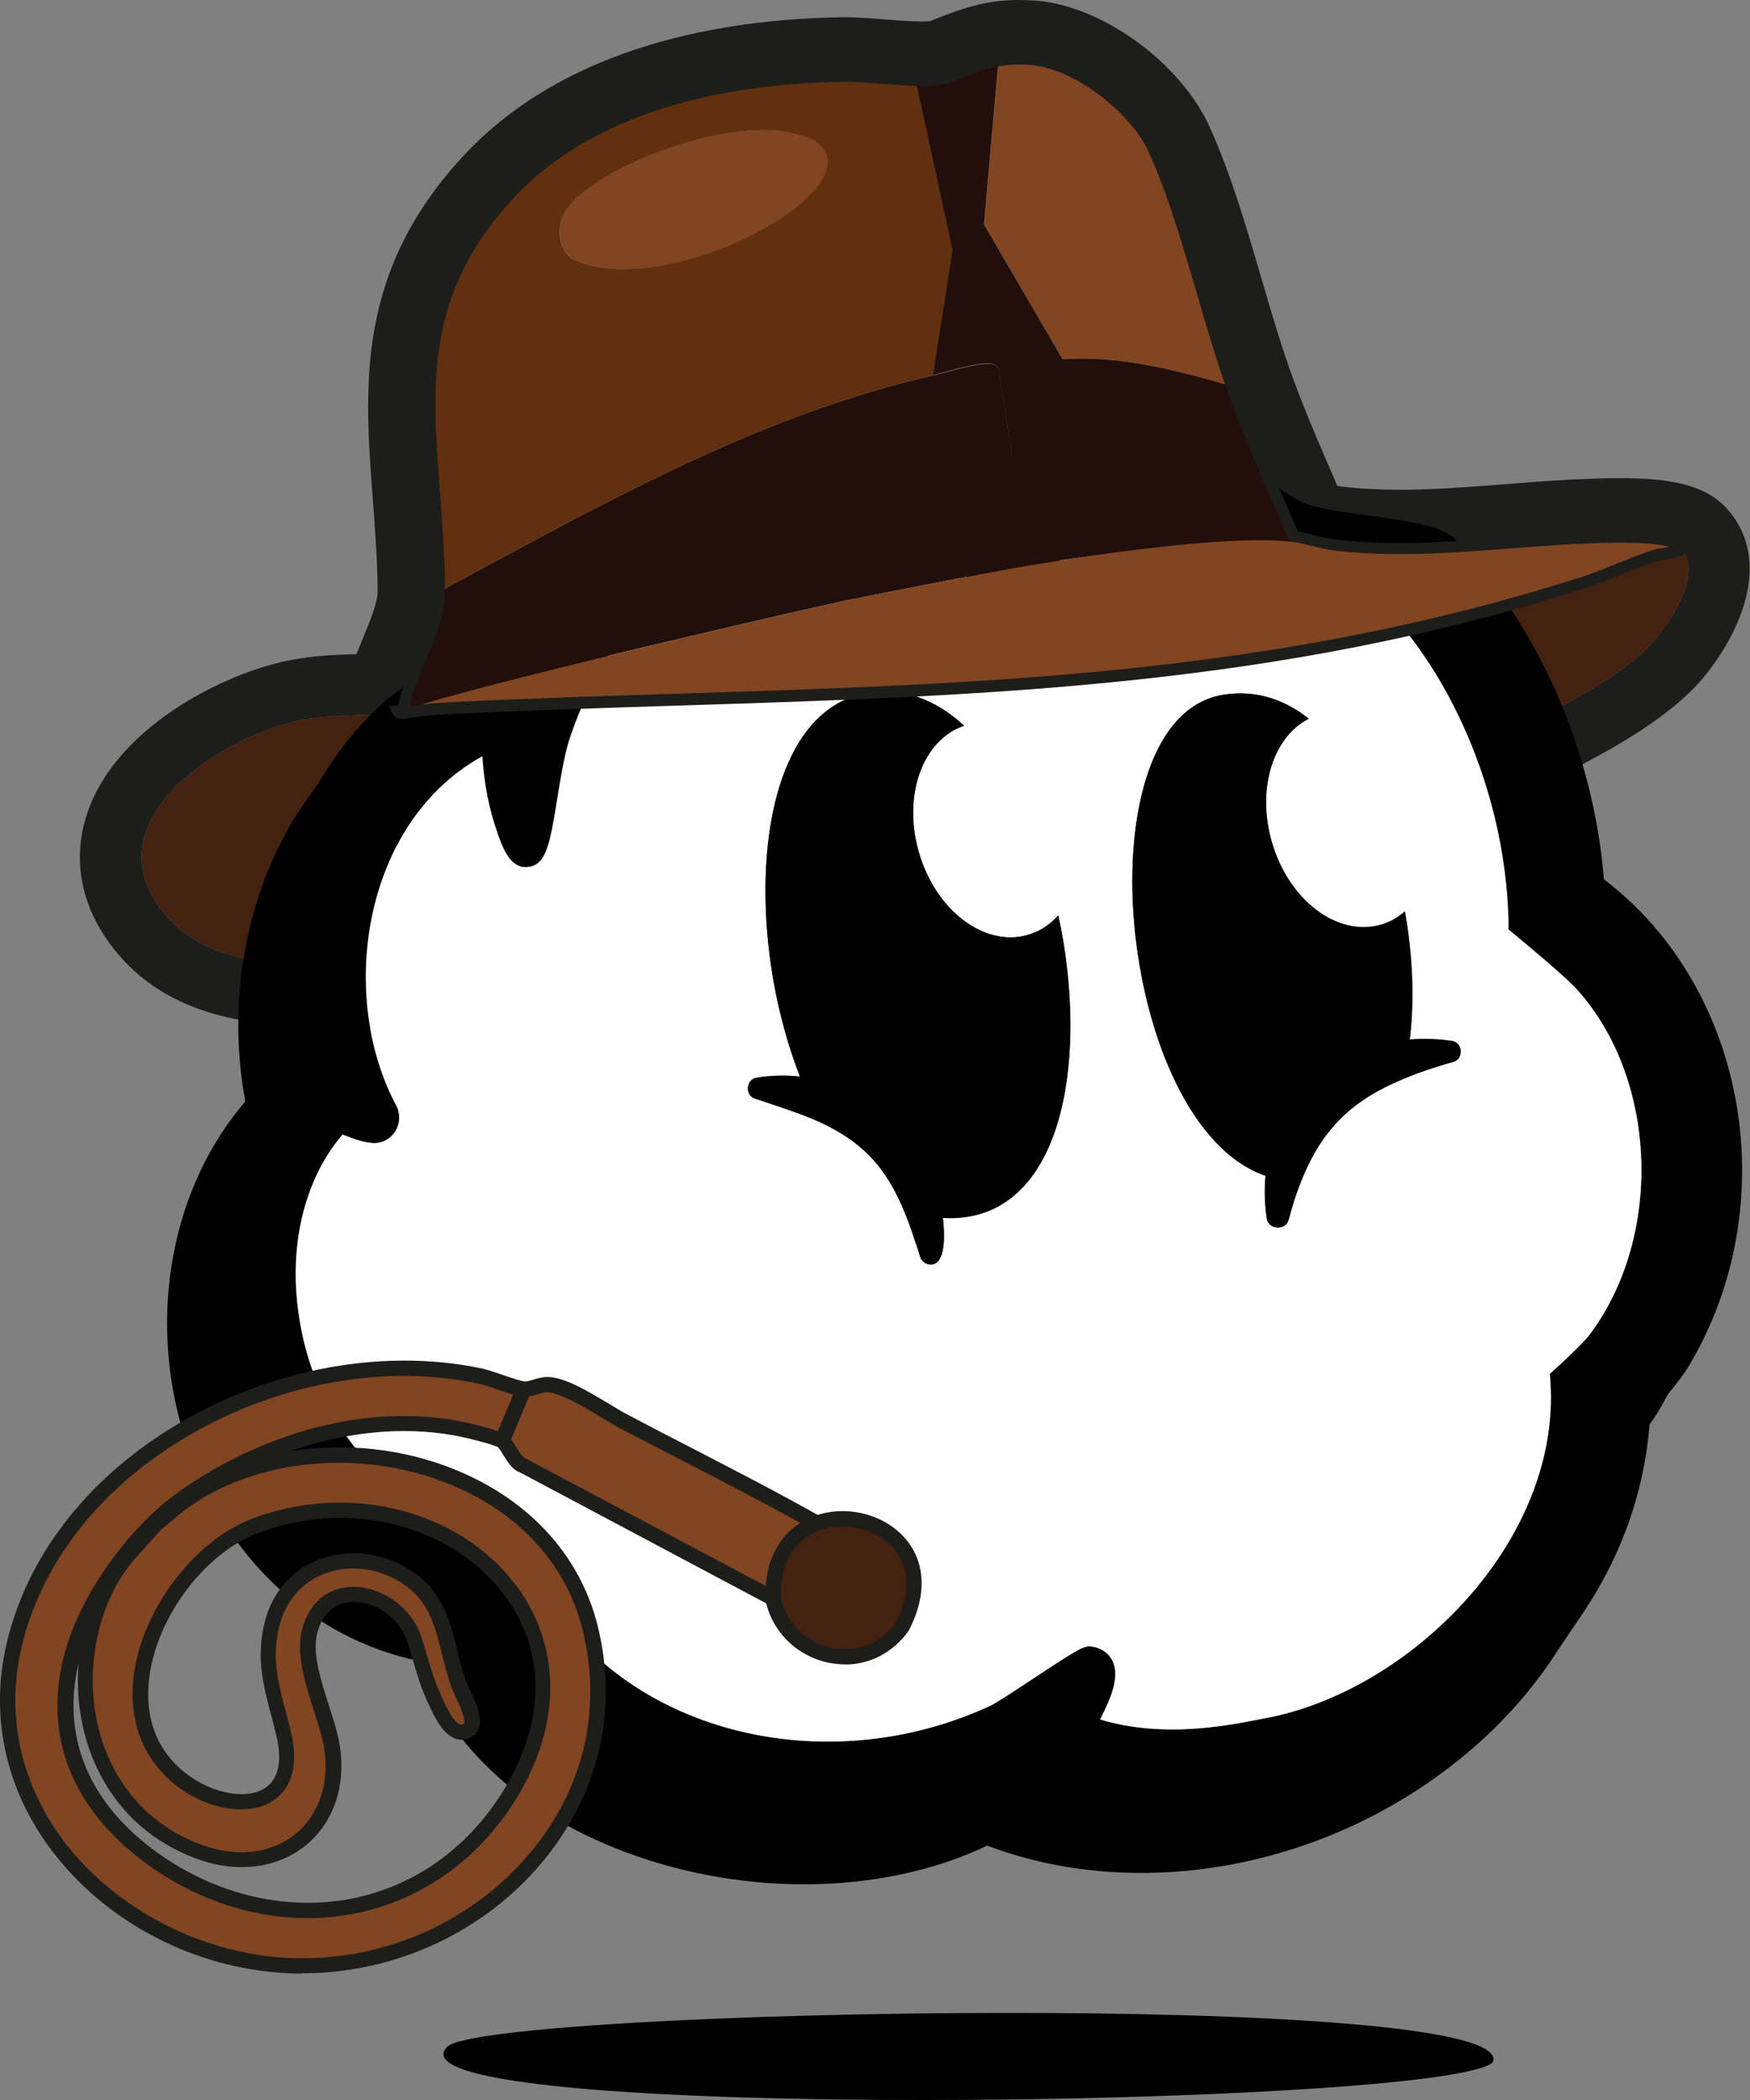 <svg width="50" height="60" viewBox="0 0 50 60" fill="none" xmlns="http://www.w3.org/2000/svg">
<rect x="0" y="0" width="50" height="60" fill="#808080" stroke="none"/>
<g clip-path="url(#clip0_660_30)">
<path d="M29.109 1.743C29.227 1.743 29.355 1.748 29.491 1.761C30.794 1.878 32.435 3.173 32.966 4.345C33.857 6.315 34.431 8.942 35.16 11.021C35.682 12.507 36.34 13.932 36.95 15.383C37.288 15.423 37.727 15.58 38.126 15.627C38.758 15.702 39.385 15.732 40.013 15.732C41.698 15.732 43.365 15.523 45.063 15.44C45.305 15.427 45.774 15.401 46.279 15.401C47.029 15.401 47.85 15.462 48.065 15.715C48.609 16.36 47.801 17.65 47.362 18.194C46.56 19.192 44.883 20.038 43.729 20.648C34.638 25.459 23.677 27.721 13.282 27.721C12.185 27.721 11.097 27.695 10.017 27.647C8.201 27.564 5.994 27.647 4.717 26.126C2.545 23.546 6.151 21.145 8.438 20.613C9.495 20.369 10.36 20.482 11.355 20.373C11.404 20.369 11.456 20.356 11.505 20.347C11.715 19.245 12.558 18.007 12.549 16.9C12.514 12.486 11.206 9.143 14.607 5.552C16.99 3.033 20.772 2.275 24.133 2.231C24.146 2.231 24.164 2.231 24.177 2.231C24.717 2.231 25.642 2.353 26.353 2.353C26.665 2.353 26.937 2.331 27.112 2.262C27.867 1.974 28.345 1.743 29.105 1.743M29.109 0C28.117 0 27.428 0.27 26.757 0.532C26.696 0.553 26.634 0.58 26.568 0.606C26.529 0.606 26.463 0.614 26.353 0.614C26.042 0.614 25.647 0.584 25.261 0.553C24.87 0.523 24.497 0.492 24.177 0.492H24.107C19.394 0.558 15.664 1.896 13.326 4.362C10.153 7.714 10.408 11.03 10.649 14.233C10.715 15.1 10.785 15.994 10.79 16.918C10.79 17.209 10.566 17.763 10.364 18.251C10.302 18.395 10.245 18.543 10.184 18.691C9.561 18.709 8.85 18.726 8.029 18.918C6.248 19.332 3.304 20.822 2.492 23.236C2.031 24.609 2.338 26.034 3.361 27.246C5.015 29.211 7.547 29.303 9.399 29.372C9.578 29.377 9.754 29.386 9.929 29.394C11.035 29.447 12.159 29.473 13.273 29.473C24.572 29.473 35.682 26.888 44.545 22.195L44.765 22.077C46.02 21.415 47.74 20.508 48.723 19.293C49.815 17.937 50.57 15.994 49.403 14.603C48.749 13.823 47.678 13.662 46.27 13.662C45.774 13.662 45.322 13.684 45.05 13.697H44.971C44.3 13.732 43.633 13.784 42.988 13.836C41.957 13.915 40.983 13.993 40.008 13.993C39.398 13.993 38.85 13.963 38.328 13.902C38.297 13.902 38.253 13.889 38.209 13.88C38.166 13.78 38.126 13.684 38.082 13.584C37.617 12.512 37.178 11.496 36.814 10.45C36.551 9.696 36.305 8.86 36.046 7.971C35.612 6.489 35.164 4.955 34.563 3.63C33.742 1.813 31.535 0.192 29.644 0.022C29.464 0.009 29.28 0 29.109 0Z" fill="#1D1D1B"/>
<path d="M11.356 20.378C11.387 20.448 11.452 20.434 11.518 20.426C11.566 20.421 11.619 20.408 11.668 20.4C12.08 20.343 12.492 20.304 12.905 20.286C24.072 19.75 34.366 20.19 45.257 16.695C45.941 16.473 46.63 16.125 47.301 15.924C47.556 15.85 47.846 15.889 48.065 15.715C48.609 16.36 47.802 17.65 47.363 18.195C46.56 19.192 44.884 20.038 43.73 20.648C33.681 25.965 21.347 28.17 10.018 27.647C8.201 27.564 5.994 27.647 4.717 26.126C2.545 23.546 6.152 21.145 8.438 20.613C9.495 20.369 10.36 20.482 11.356 20.373V20.378Z" fill="#432211"/>
<path d="M42.655 58.919C41.36 60.2 10.671 60.667 12.773 58.483C13.848 57.394 43.453 56.836 42.655 58.919Z" fill="black"/>
<path d="M45.827 25.132C45.528 21.432 43.94 17.876 41.575 15.405C40.895 14.695 37.841 14.782 37.047 14.272C34.159 12.433 33.146 11.426 29.758 12.708C28.933 13.021 28.372 13.344 28.078 13.536C25.844 12.32 23.084 12.119 20.447 12.991C17.937 13.823 15.831 15.549 14.651 17.693C14.532 17.902 14.423 18.116 14.326 18.334H14.322C12.106 18.87 10.434 20.238 9.328 22.012C9.157 22.286 8.977 22.552 8.789 22.814C7.068 25.202 6.463 28.479 6.998 31.407C6.998 31.429 7.003 31.447 7.007 31.468C6.954 31.529 6.906 31.59 6.858 31.652C4.787 34.201 4.199 37.953 5.366 41.344C6.472 44.542 8.911 46.808 11.935 47.449C12.786 49.776 14.765 51.663 17.529 52.783C19.262 53.489 21.154 53.838 22.983 53.838C24.813 53.838 26.687 53.467 28.205 52.731C32.005 54.173 36.665 53.598 40.408 51.197C42.11 50.107 43.484 48.743 44.475 47.205L45.098 46.277C46.27 44.603 46.972 42.699 47.13 40.699C47.231 40.563 47.314 40.441 47.367 40.35C47.468 40.18 47.564 40.006 47.657 39.831C47.898 39.539 48.139 39.226 48.244 39.043C51.009 34.428 49.921 28.235 45.831 25.128L45.827 25.132ZM45.419 38.127C45.37 38.193 45.283 38.289 45.177 38.398C44.953 38.633 44.638 38.925 44.436 39.108L44.278 39.252L44.291 39.461L44.304 39.696C44.37 41.675 43.584 43.579 42.347 45.157C40.745 47.196 38.38 48.695 36.094 49.101L35.853 49.149C34.962 49.319 33.181 49.658 31.43 49.127C31.755 48.491 32.001 47.885 31.777 47.44C31.667 47.231 31.47 47.092 31.219 47.048C30.983 47.005 30.855 47.074 29.53 47.95C29.052 48.268 28.459 48.661 28.275 48.743C24.098 50.674 19.087 49.789 16.362 46.639C16.143 46.381 15.642 45.519 15.274 44.887C14.611 43.745 14.537 43.632 14.366 43.544C14.098 43.405 13.742 43.335 13.33 43.248C12.869 43.157 12.347 43.052 11.93 42.843C10.241 41.984 8.951 40.041 8.565 37.766C8.315 36.31 8.464 34.907 8.964 33.748C9.175 33.251 9.451 32.802 9.789 32.414C9.793 32.419 9.798 32.419 9.802 32.423C9.943 32.48 10.118 32.545 10.298 32.597C10.416 32.628 10.535 32.65 10.653 32.658C10.908 32.671 11.145 32.549 11.285 32.331C11.43 32.109 11.443 31.826 11.32 31.59C10.307 29.686 10.166 27.176 10.947 25.036C11.053 24.749 11.171 24.478 11.303 24.217H11.307C11.891 23.071 12.742 22.177 13.778 21.607C13.826 22.395 13.975 23.154 14.229 23.855C14.344 24.182 14.532 24.701 14.932 24.77H14.936C14.98 24.775 15.024 24.775 15.072 24.77C15.607 24.722 15.708 24.099 15.91 22.866C16.002 22.286 16.108 21.633 16.252 21.162C16.485 20.456 16.766 19.802 17.099 19.21C18.157 17.297 19.697 16.015 21.557 15.527C24.252 14.821 27.301 15.784 29.934 18.172C29.942 18.181 29.956 18.19 29.965 18.19C30.144 18.329 30.495 18.399 30.763 18.19C31.303 17.767 30.974 17.031 30.53 16.364C30.368 16.12 30.193 15.885 30.035 15.675C30.03 15.671 30.026 15.667 30.021 15.658C30.43 15.431 31.255 15.1 31.518 15.022C33.984 14.342 36.336 14.752 38.315 16.216C41.092 18.268 43.014 22.343 43.093 26.357V26.557L43.251 26.683C43.637 27.002 44.69 27.886 44.971 28.187C47.34 30.719 47.547 35.273 45.414 38.127H45.419Z" fill="black"/>
<path d="M44.975 28.187C44.695 27.887 43.642 27.002 43.255 26.684L43.102 26.557V26.357C43.019 22.343 41.097 18.268 38.319 16.216C36.34 14.752 33.988 14.342 31.522 15.022C31.259 15.1 30.434 15.431 30.026 15.658C30.03 15.667 30.035 15.671 30.039 15.676C30.197 15.885 30.373 16.12 30.535 16.364C30.978 17.031 31.307 17.767 30.768 18.19C30.5 18.399 30.149 18.329 29.969 18.194C29.969 18.194 29.947 18.181 29.938 18.173C27.305 15.784 24.256 14.821 21.562 15.527C19.701 16.015 18.161 17.297 17.104 19.21C16.77 19.802 16.489 20.456 16.257 21.162C16.112 21.633 16.007 22.287 15.915 22.866C15.713 24.099 15.612 24.723 15.076 24.771C15.028 24.775 14.984 24.775 14.94 24.771H14.936C14.537 24.701 14.348 24.182 14.234 23.855C13.979 23.154 13.83 22.395 13.782 21.607C12.746 22.178 11.895 23.071 11.312 24.213H11.307C11.176 24.479 11.057 24.749 10.952 25.036C10.171 27.176 10.311 29.686 11.325 31.591C11.448 31.826 11.434 32.109 11.29 32.332C11.149 32.55 10.912 32.672 10.658 32.658C10.539 32.65 10.421 32.628 10.302 32.597C10.123 32.545 9.947 32.48 9.807 32.423C9.802 32.419 9.798 32.419 9.793 32.414C9.456 32.802 9.179 33.251 8.969 33.748C8.468 34.907 8.319 36.31 8.569 37.766C8.955 40.041 10.245 41.984 11.935 42.843C12.352 43.052 12.874 43.157 13.335 43.248C13.747 43.335 14.102 43.405 14.37 43.544C14.541 43.632 14.616 43.745 15.278 44.887C15.647 45.519 16.147 46.382 16.366 46.639C19.091 49.789 24.102 50.674 28.28 48.743C28.464 48.661 29.056 48.269 29.535 47.95C30.86 47.075 30.987 47.005 31.224 47.048C31.474 47.092 31.672 47.231 31.781 47.441C32.005 47.885 31.759 48.491 31.434 49.127C33.185 49.659 34.967 49.319 35.858 49.149L36.099 49.101C38.385 48.696 40.75 47.197 42.352 45.157C43.589 43.579 44.374 41.675 44.309 39.701L44.295 39.461L44.282 39.252L44.44 39.108C44.642 38.925 44.958 38.633 45.182 38.398C45.287 38.289 45.375 38.193 45.423 38.128C47.556 35.273 47.349 30.719 44.98 28.187H44.975ZM27.543 34.781C27.336 34.807 27.139 34.811 26.941 34.798C27.016 35.465 26.981 36.18 26.551 36.127C26.419 36.11 26.318 36.018 26.288 35.901C26.239 35.744 26.191 35.587 26.134 35.434C26.033 35.112 25.915 34.794 25.783 34.489C25.524 33.892 25.195 33.343 24.708 32.894C24.344 32.554 23.927 32.301 23.479 32.087C23.045 31.887 22.58 31.726 22.11 31.569C21.935 31.512 21.759 31.451 21.584 31.395C21.268 31.308 21.312 30.819 21.632 30.789C22.031 30.724 22.444 30.715 22.856 30.758C21.132 26.357 21.535 19.92 25.142 19.759C26.033 19.72 26.84 20.086 27.547 20.735C26.362 21.132 25.783 22.727 26.252 24.348C26.726 26.008 28.117 27.067 29.359 26.714C29.701 26.618 30 26.422 30.237 26.152C31.088 30.078 30.443 34.423 27.543 34.781ZM41.522 30.34C41.351 30.388 41.189 30.436 41.031 30.488H41.026C40.684 30.597 40.368 30.71 40.074 30.837C38.648 31.43 37.771 32.249 37.178 33.748C37.095 33.953 37.016 34.171 36.946 34.406C36.902 34.55 36.858 34.698 36.819 34.85C36.735 35.173 36.226 35.134 36.191 34.807C36.13 34.389 36.121 33.983 36.156 33.595C31.878 32.122 30.829 20.465 34.98 19.846C35.884 19.711 36.696 19.981 37.393 20.535C36.371 21.053 35.901 22.539 36.336 24.052C36.81 25.712 38.205 26.771 39.442 26.422C39.706 26.348 39.938 26.217 40.14 26.039C40.364 27.281 40.416 28.553 40.281 29.699C40.662 29.669 41.062 29.678 41.47 29.739C41.794 29.769 41.834 30.257 41.522 30.34Z" fill="white"/>
<path d="M27.543 34.781C27.336 34.807 27.139 34.811 26.942 34.798C27.016 35.465 26.981 36.179 26.551 36.127C26.419 36.11 26.318 36.018 26.288 35.901C26.239 35.744 26.191 35.587 26.134 35.434C26.033 35.112 25.915 34.794 25.783 34.489C25.524 33.892 25.195 33.342 24.708 32.894C24.344 32.554 23.927 32.301 23.479 32.087C23.045 31.887 22.58 31.726 22.11 31.569C21.935 31.512 21.759 31.451 21.584 31.394C21.268 31.307 21.312 30.819 21.632 30.789C22.031 30.723 22.444 30.715 22.856 30.758C21.132 26.357 21.536 19.92 25.142 19.759C26.033 19.72 26.841 20.086 27.547 20.735C26.362 21.131 25.783 22.727 26.253 24.348C26.727 26.008 28.117 27.067 29.359 26.714C29.701 26.618 30 26.422 30.237 26.152C31.088 30.078 30.443 34.423 27.543 34.781Z" fill="black"/>
<path d="M41.522 30.34C41.351 30.388 41.189 30.436 41.031 30.488H41.026C40.684 30.597 40.368 30.71 40.074 30.837C38.648 31.429 37.771 32.249 37.178 33.748C37.095 33.953 37.016 34.17 36.946 34.406C36.902 34.55 36.858 34.698 36.819 34.85C36.735 35.173 36.226 35.133 36.191 34.807C36.13 34.388 36.121 33.983 36.156 33.595C31.878 32.122 30.829 20.465 34.98 19.846C35.884 19.711 36.696 19.981 37.393 20.534C36.371 21.053 35.901 22.539 36.336 24.051C36.81 25.712 38.205 26.771 39.443 26.422C39.706 26.348 39.938 26.217 40.14 26.038C40.364 27.28 40.417 28.553 40.281 29.699C40.662 29.669 41.062 29.677 41.47 29.738C41.794 29.769 41.834 30.257 41.522 30.34Z" fill="black"/>
<path d="M27.113 2.262L27.236 2.545C27.078 2.597 26.301 2.754 26.292 2.902L27.218 7.156L26.661 10.725C21.602 11.88 17.06 14.477 12.549 16.904C12.514 12.49 11.207 9.147 14.607 5.556C16.99 3.037 20.772 2.279 24.133 2.236C24.892 2.227 26.525 2.488 27.117 2.266L27.113 2.262ZM23.313 4.044C23.238 3.979 22.567 3.783 22.431 3.761C21.071 3.556 19.245 4.105 18.043 4.667C17.442 4.951 16.485 5.478 16.139 6.062C16.121 6.092 16.095 6.153 16.064 6.227C15.924 6.593 15.981 7.012 16.244 7.304C16.279 7.343 16.319 7.378 16.363 7.4C18.1 8.236 21.128 7.09 22.606 6.031C23.791 5.182 23.532 4.245 23.308 4.048L23.313 4.044Z" fill="#61300F"/>
<path d="M29.398 16.155C31.334 15.85 35.111 15.183 36.95 15.388C37.288 15.427 37.727 15.584 38.126 15.632C40.469 15.907 42.738 15.558 45.063 15.445C45.66 15.414 47.709 15.296 48.065 15.719C47.845 15.893 47.556 15.854 47.301 15.928C46.634 16.129 45.945 16.477 45.256 16.7C34.365 20.191 24.072 19.75 12.904 20.291C12.492 20.312 12.075 20.347 11.667 20.404C11.711 20.238 11.904 20.164 12.049 20.121C14.879 19.262 23.782 17.227 24.186 17.153C24.357 17.122 28.429 16.308 29.398 16.155Z" fill="#814522"/>
<path d="M29.399 16.155C28.429 16.308 24.186 17.153 24.186 17.153C23.782 17.227 14.879 19.258 12.049 20.121C11.904 20.164 11.707 20.238 11.667 20.404C11.619 20.413 11.566 20.426 11.518 20.43L11.505 20.356C11.716 19.253 12.558 18.016 12.549 16.909C17.06 14.482 21.601 11.884 26.661 10.729C27.051 10.642 28.056 10.32 28.376 10.411C28.442 10.433 28.508 10.49 28.539 10.555L29.399 16.159V16.155Z" fill="#220E0A"/>
<path d="M27.113 2.262C27.525 2.127 28.082 1.76 28.526 1.73L28.113 6.41L30.36 10.263C31.992 10.145 33.602 10.577 35.156 11.021C35.678 12.507 36.297 14.032 36.907 15.479C35.068 15.274 31.33 15.845 29.395 16.146L28.535 10.542C28.504 10.481 28.442 10.42 28.372 10.398C28.056 10.302 27.047 10.624 26.657 10.716L27.214 7.147L26.156 2.279C26.165 2.135 26.955 2.305 27.108 2.253L27.113 2.262Z" fill="#220E0A"/>
<path d="M35.16 11.025C33.607 10.581 31.996 10.149 30.364 10.267L28.117 6.415L28.49 2.196L28.53 1.734L27.262 1.987C28.135 1.656 28.499 1.678 29.495 1.765C30.798 1.882 32.439 3.177 32.97 4.349C33.861 6.319 34.436 8.947 35.164 11.025H35.16Z" fill="#814522"/>
<path d="M11.505 20.352L11.518 20.426C11.452 20.43 11.391 20.443 11.355 20.378C11.404 20.373 11.456 20.36 11.505 20.352Z" fill="#814421"/>
<path d="M23.313 4.044C23.897 4.489 23.765 5.147 22.611 6.027C21.163 7.129 18.105 8.232 16.367 7.395C16.323 7.374 16.284 7.339 16.248 7.299C15.985 7.007 15.933 6.589 16.069 6.223C16.095 6.149 16.121 6.088 16.143 6.057C16.49 5.473 17.442 4.946 18.048 4.663C19.25 4.096 21.075 3.552 22.436 3.756C22.572 3.778 23.238 3.979 23.317 4.04L23.313 4.044Z" fill="#814522"/>
<path d="M11.461 20.53C11.378 20.53 11.268 20.509 11.207 20.382L11.11 20.177L11.338 20.151C11.338 20.151 11.356 20.151 11.369 20.151C11.47 19.707 11.659 19.24 11.843 18.791C12.111 18.133 12.392 17.458 12.387 16.848C12.379 15.872 12.308 14.948 12.242 14.054C12.005 10.93 11.799 8.228 14.489 5.386C17.06 2.671 21.154 2.053 24.134 2.013C24.397 2.013 24.757 2.04 25.138 2.066C25.836 2.118 26.701 2.188 27.06 2.053L27.346 1.944C28.065 1.66 28.587 1.46 29.513 1.543C30.944 1.673 32.598 3.064 33.124 4.223C33.677 5.452 34.112 6.929 34.529 8.359C34.792 9.265 35.046 10.119 35.323 10.917C35.709 12.015 36.178 13.104 36.635 14.155C36.784 14.499 36.933 14.839 37.078 15.183C37.227 15.205 37.385 15.248 37.552 15.288C37.754 15.34 37.964 15.392 38.157 15.414C39.829 15.61 41.505 15.479 43.124 15.357C43.756 15.309 44.414 15.257 45.064 15.227H45.143C47.008 15.131 47.92 15.231 48.197 15.562L48.306 15.689L48.175 15.793C47.999 15.933 47.789 15.959 47.609 15.985C47.525 15.998 47.438 16.007 47.359 16.033C47.016 16.133 46.67 16.277 46.306 16.425C45.981 16.556 45.647 16.695 45.318 16.8C36.534 19.619 28.197 19.881 19.373 20.16C17.271 20.225 15.099 20.295 12.923 20.399C12.519 20.417 12.106 20.456 11.698 20.513L11.641 20.522C11.606 20.526 11.575 20.535 11.54 20.539C11.523 20.539 11.496 20.539 11.466 20.539L11.461 20.53ZM24.177 2.336C24.177 2.336 24.151 2.336 24.134 2.336C21.22 2.375 17.218 2.972 14.726 5.604C12.133 8.345 12.335 10.978 12.567 14.024C12.637 14.922 12.707 15.85 12.716 16.839C12.721 17.515 12.431 18.225 12.15 18.909C11.97 19.349 11.799 19.768 11.703 20.169C12.102 20.116 12.506 20.077 12.901 20.06C15.081 19.955 17.258 19.885 19.36 19.82C28.162 19.541 36.472 19.279 45.213 16.477C45.533 16.373 45.862 16.242 46.178 16.111C46.534 15.963 46.902 15.815 47.262 15.706C47.359 15.675 47.464 15.662 47.565 15.649C47.613 15.645 47.657 15.636 47.701 15.628C47.363 15.527 46.639 15.462 45.16 15.536H45.077C44.432 15.571 43.778 15.623 43.146 15.671C41.51 15.798 39.82 15.928 38.113 15.728C37.898 15.702 37.679 15.645 37.464 15.593C37.271 15.545 37.091 15.501 36.938 15.484L36.841 15.471L36.806 15.383C36.648 15.013 36.49 14.643 36.328 14.272C35.871 13.218 35.397 12.124 35.011 11.012C34.73 10.211 34.48 9.352 34.213 8.441C33.796 7.021 33.37 5.556 32.822 4.349C32.291 3.177 30.667 1.965 29.482 1.861C28.636 1.787 28.171 1.965 27.468 2.24L27.183 2.353C26.758 2.515 25.924 2.449 25.121 2.388C24.77 2.362 24.432 2.336 24.191 2.336H24.177Z" fill="#1D1D1B"/>
<path d="M5.665 42.629C9.482 40.332 15.704 41.858 16.858 46.503C18.188 51.842 13.462 56.439 8.175 56.156C3.624 55.912 -0.623 51.972 0.36 47.209C1.514 41.609 8.311 38.171 13.716 39.317C14.046 39.387 14.726 39.67 14.963 39.692C15.16 39.709 15.371 39.578 15.595 39.566C16.16 39.531 17.253 40.319 17.78 40.598C19.605 41.566 21.461 42.477 23.26 43.492C23.256 43.492 23.221 43.57 23.172 43.601C22.426 44.067 22.058 44.686 22.128 45.575C22.128 45.623 22.088 45.671 22.088 45.675L14.954 41.88C14.669 41.784 14.524 41.296 14.344 41.173C14.173 41.06 13.238 40.842 12.988 40.799C10.43 40.346 7.731 41.16 5.594 42.555C4.734 43.117 4.041 43.797 3.418 44.634C1.307 47.466 1.145 50.674 4.199 52.988C7.674 55.62 12.361 55.006 14.638 51.158C17.661 46.054 12.26 41.701 7.275 43.605C4.791 44.555 2.698 48.66 5.015 50.713C6.336 51.885 8.648 51.881 8.109 49.558C7.845 48.429 7.468 47.562 7.784 46.368C8.245 44.616 10.232 44.115 11.672 45.096C12.76 45.832 12.712 47.052 13.111 48.142C13.216 48.425 13.734 49.249 13.344 49.458C12.905 49.693 12.558 48.87 12.422 48.569C12.137 47.959 12.036 47.44 11.834 46.834C11.369 45.444 9.254 44.921 8.837 46.643C8.626 47.514 9.228 48.787 9.434 49.663C9.987 52.038 8.078 53.759 5.735 52.927C2.677 51.842 1.746 48.334 2.935 45.588C3.142 45.109 3.431 44.673 3.782 44.285L4.449 43.549C4.831 43.222 5.226 42.886 5.66 42.629H5.665Z" fill="#814522"/>
<path d="M8.64 56.387C8.482 56.387 8.32 56.387 8.162 56.374C5.573 56.235 3.098 54.958 1.541 52.953C0.22 51.254 -0.276 49.197 0.145 47.162C0.65 44.717 2.247 42.516 4.647 40.956C7.403 39.165 10.812 38.476 13.765 39.099C13.928 39.134 14.16 39.213 14.384 39.291C14.608 39.365 14.884 39.461 14.989 39.47C15.055 39.474 15.143 39.448 15.24 39.418C15.345 39.387 15.459 39.352 15.591 39.343C16.091 39.313 16.828 39.766 17.425 40.124C17.605 40.233 17.767 40.333 17.894 40.398C18.526 40.734 19.158 41.06 19.794 41.387C20.975 41.998 22.199 42.629 23.379 43.292L23.748 43.501L23.419 43.654C23.392 43.693 23.353 43.741 23.296 43.776C22.585 44.22 22.291 44.769 22.348 45.553C22.352 45.61 22.339 45.663 22.322 45.702L22.401 46.081L14.854 42.067C14.643 41.998 14.494 41.758 14.375 41.562C14.331 41.488 14.261 41.374 14.226 41.348C14.103 41.27 13.265 41.06 12.954 41.008C11.484 40.747 9.869 40.912 8.289 41.461C9.856 41.213 11.536 41.383 13.033 42.002C15.139 42.869 16.573 44.447 17.074 46.443C17.675 48.857 17.113 51.254 15.498 53.197C13.822 55.211 11.286 56.379 8.645 56.379L8.64 56.387ZM11.549 39.313C9.281 39.313 6.903 40.015 4.889 41.326C2.589 42.821 1.058 44.926 0.575 47.253C0.18 49.162 0.65 51.093 1.887 52.688C3.344 54.561 5.757 55.808 8.184 55.938C10.861 56.082 13.467 54.954 15.156 52.927C16.683 51.097 17.21 48.831 16.644 46.556C16.179 44.695 14.836 43.222 12.861 42.411C10.545 41.461 7.763 41.618 5.775 42.812C5.345 43.069 4.946 43.414 4.595 43.715L3.945 44.434C3.603 44.813 3.326 45.231 3.133 45.676C2.506 47.127 2.488 48.818 3.094 50.199C3.625 51.411 4.559 52.282 5.801 52.722C6.832 53.088 7.82 52.949 8.513 52.339C9.193 51.737 9.456 50.753 9.215 49.711C9.158 49.471 9.07 49.197 8.978 48.905C8.732 48.142 8.456 47.275 8.623 46.595C8.807 45.828 9.32 45.37 10.027 45.34C10.882 45.309 11.756 45.915 12.037 46.765C12.102 46.961 12.159 47.148 12.212 47.336C12.326 47.715 12.431 48.077 12.616 48.473L12.642 48.534C12.725 48.717 12.949 49.206 13.151 49.271C13.173 49.28 13.195 49.28 13.234 49.262C13.291 49.232 13.3 49.066 13.011 48.46C12.962 48.36 12.923 48.273 12.901 48.212C12.787 47.898 12.708 47.58 12.629 47.266C12.44 46.49 12.26 45.758 11.541 45.27C10.856 44.804 10.014 44.686 9.29 44.956C8.636 45.201 8.175 45.719 7.991 46.421C7.749 47.332 7.938 48.046 8.158 48.874C8.21 49.079 8.267 49.288 8.316 49.506C8.61 50.766 8.083 51.289 7.745 51.485C6.995 51.925 5.753 51.663 4.862 50.87C3.976 50.081 3.62 48.927 3.862 47.615C4.195 45.806 5.626 43.993 7.192 43.396C9.829 42.385 12.853 43.061 14.538 45.039C16.008 46.761 16.113 49.088 14.827 51.262C13.752 53.08 12.08 54.291 10.119 54.675C8.07 55.076 5.863 54.522 4.064 53.158C1.154 50.953 0.847 47.719 3.239 44.503C3.906 43.61 4.612 42.93 5.472 42.372C7.872 40.808 10.624 40.158 13.024 40.586C13.133 40.603 14.222 40.834 14.463 40.991C14.577 41.065 14.66 41.2 14.744 41.339C14.827 41.474 14.928 41.64 15.02 41.671L21.896 45.323C21.909 44.577 22.234 43.985 22.883 43.523C21.795 42.917 20.672 42.337 19.579 41.775C18.943 41.448 18.307 41.117 17.675 40.786C17.539 40.716 17.372 40.612 17.183 40.498C16.696 40.202 15.968 39.771 15.608 39.779C15.529 39.784 15.446 39.81 15.358 39.836C15.231 39.875 15.09 39.914 14.941 39.906C14.783 39.893 14.529 39.805 14.23 39.705C14.02 39.631 13.8 39.557 13.664 39.531C12.98 39.387 12.265 39.313 11.541 39.313H11.549ZM2.238 47.545C1.773 49.55 2.48 51.411 4.336 52.814C6.038 54.104 8.118 54.622 10.04 54.248C11.874 53.89 13.441 52.753 14.454 51.044C15.661 49.005 15.573 46.922 14.209 45.323C12.642 43.488 9.825 42.86 7.355 43.806C5.92 44.355 4.608 46.024 4.301 47.693C4.151 48.513 4.178 49.672 5.165 50.548C5.893 51.197 6.955 51.45 7.534 51.11C8.057 50.805 8.022 50.121 7.899 49.602C7.85 49.389 7.793 49.184 7.741 48.983C7.517 48.133 7.306 47.327 7.574 46.307C7.798 45.466 8.355 44.839 9.145 44.547C10.001 44.229 10.992 44.364 11.8 44.909C12.655 45.488 12.866 46.338 13.068 47.162C13.142 47.462 13.217 47.767 13.322 48.059C13.34 48.112 13.375 48.186 13.419 48.269C13.616 48.682 13.95 49.376 13.454 49.641C13.318 49.715 13.168 49.728 13.024 49.681C12.673 49.563 12.44 49.118 12.256 48.709L12.229 48.652C12.028 48.225 11.918 47.85 11.804 47.454C11.751 47.271 11.699 47.087 11.633 46.896C11.387 46.159 10.641 45.741 10.057 45.767C9.549 45.789 9.197 46.116 9.057 46.687C8.921 47.253 9.18 48.055 9.408 48.765C9.505 49.066 9.597 49.349 9.654 49.606C9.935 50.805 9.619 51.947 8.816 52.657C8.013 53.363 6.837 53.542 5.665 53.123C4.305 52.639 3.283 51.685 2.703 50.365C2.322 49.493 2.168 48.513 2.243 47.536L2.238 47.545Z" fill="#1D1D1B"/>
<path d="M22.089 45.68C21.97 41.998 27.534 43.126 25.77 46.491C24.726 47.977 22.431 47.393 22.089 45.68Z" fill="#432211"/>
<path d="M24.146 47.554C23.993 47.554 23.83 47.536 23.672 47.506C22.76 47.314 22.053 46.617 21.873 45.719V45.684C21.834 44.551 22.317 43.693 23.203 43.34C24.094 42.982 25.195 43.222 25.827 43.915C26.45 44.595 26.498 45.571 25.963 46.591C25.524 47.214 24.857 47.558 24.142 47.558L24.146 47.554ZM22.308 45.654C22.457 46.369 23.027 46.926 23.76 47.079C24.484 47.227 25.169 46.961 25.59 46.364C26.029 45.528 26.002 44.752 25.502 44.207C24.997 43.654 24.08 43.458 23.365 43.745C22.654 44.033 22.281 44.708 22.308 45.654Z" fill="#1D1D1B"/>
<path d="M14.762 39.607L14.143 41.092L14.548 41.259L15.168 39.774L14.762 39.607Z" fill="#1D1D1B"/>
</g>
<defs>
<clipPath id="clip0_660_30">
<rect width="50" height="60" fill="white"/>
</clipPath>
</defs>
</svg>
